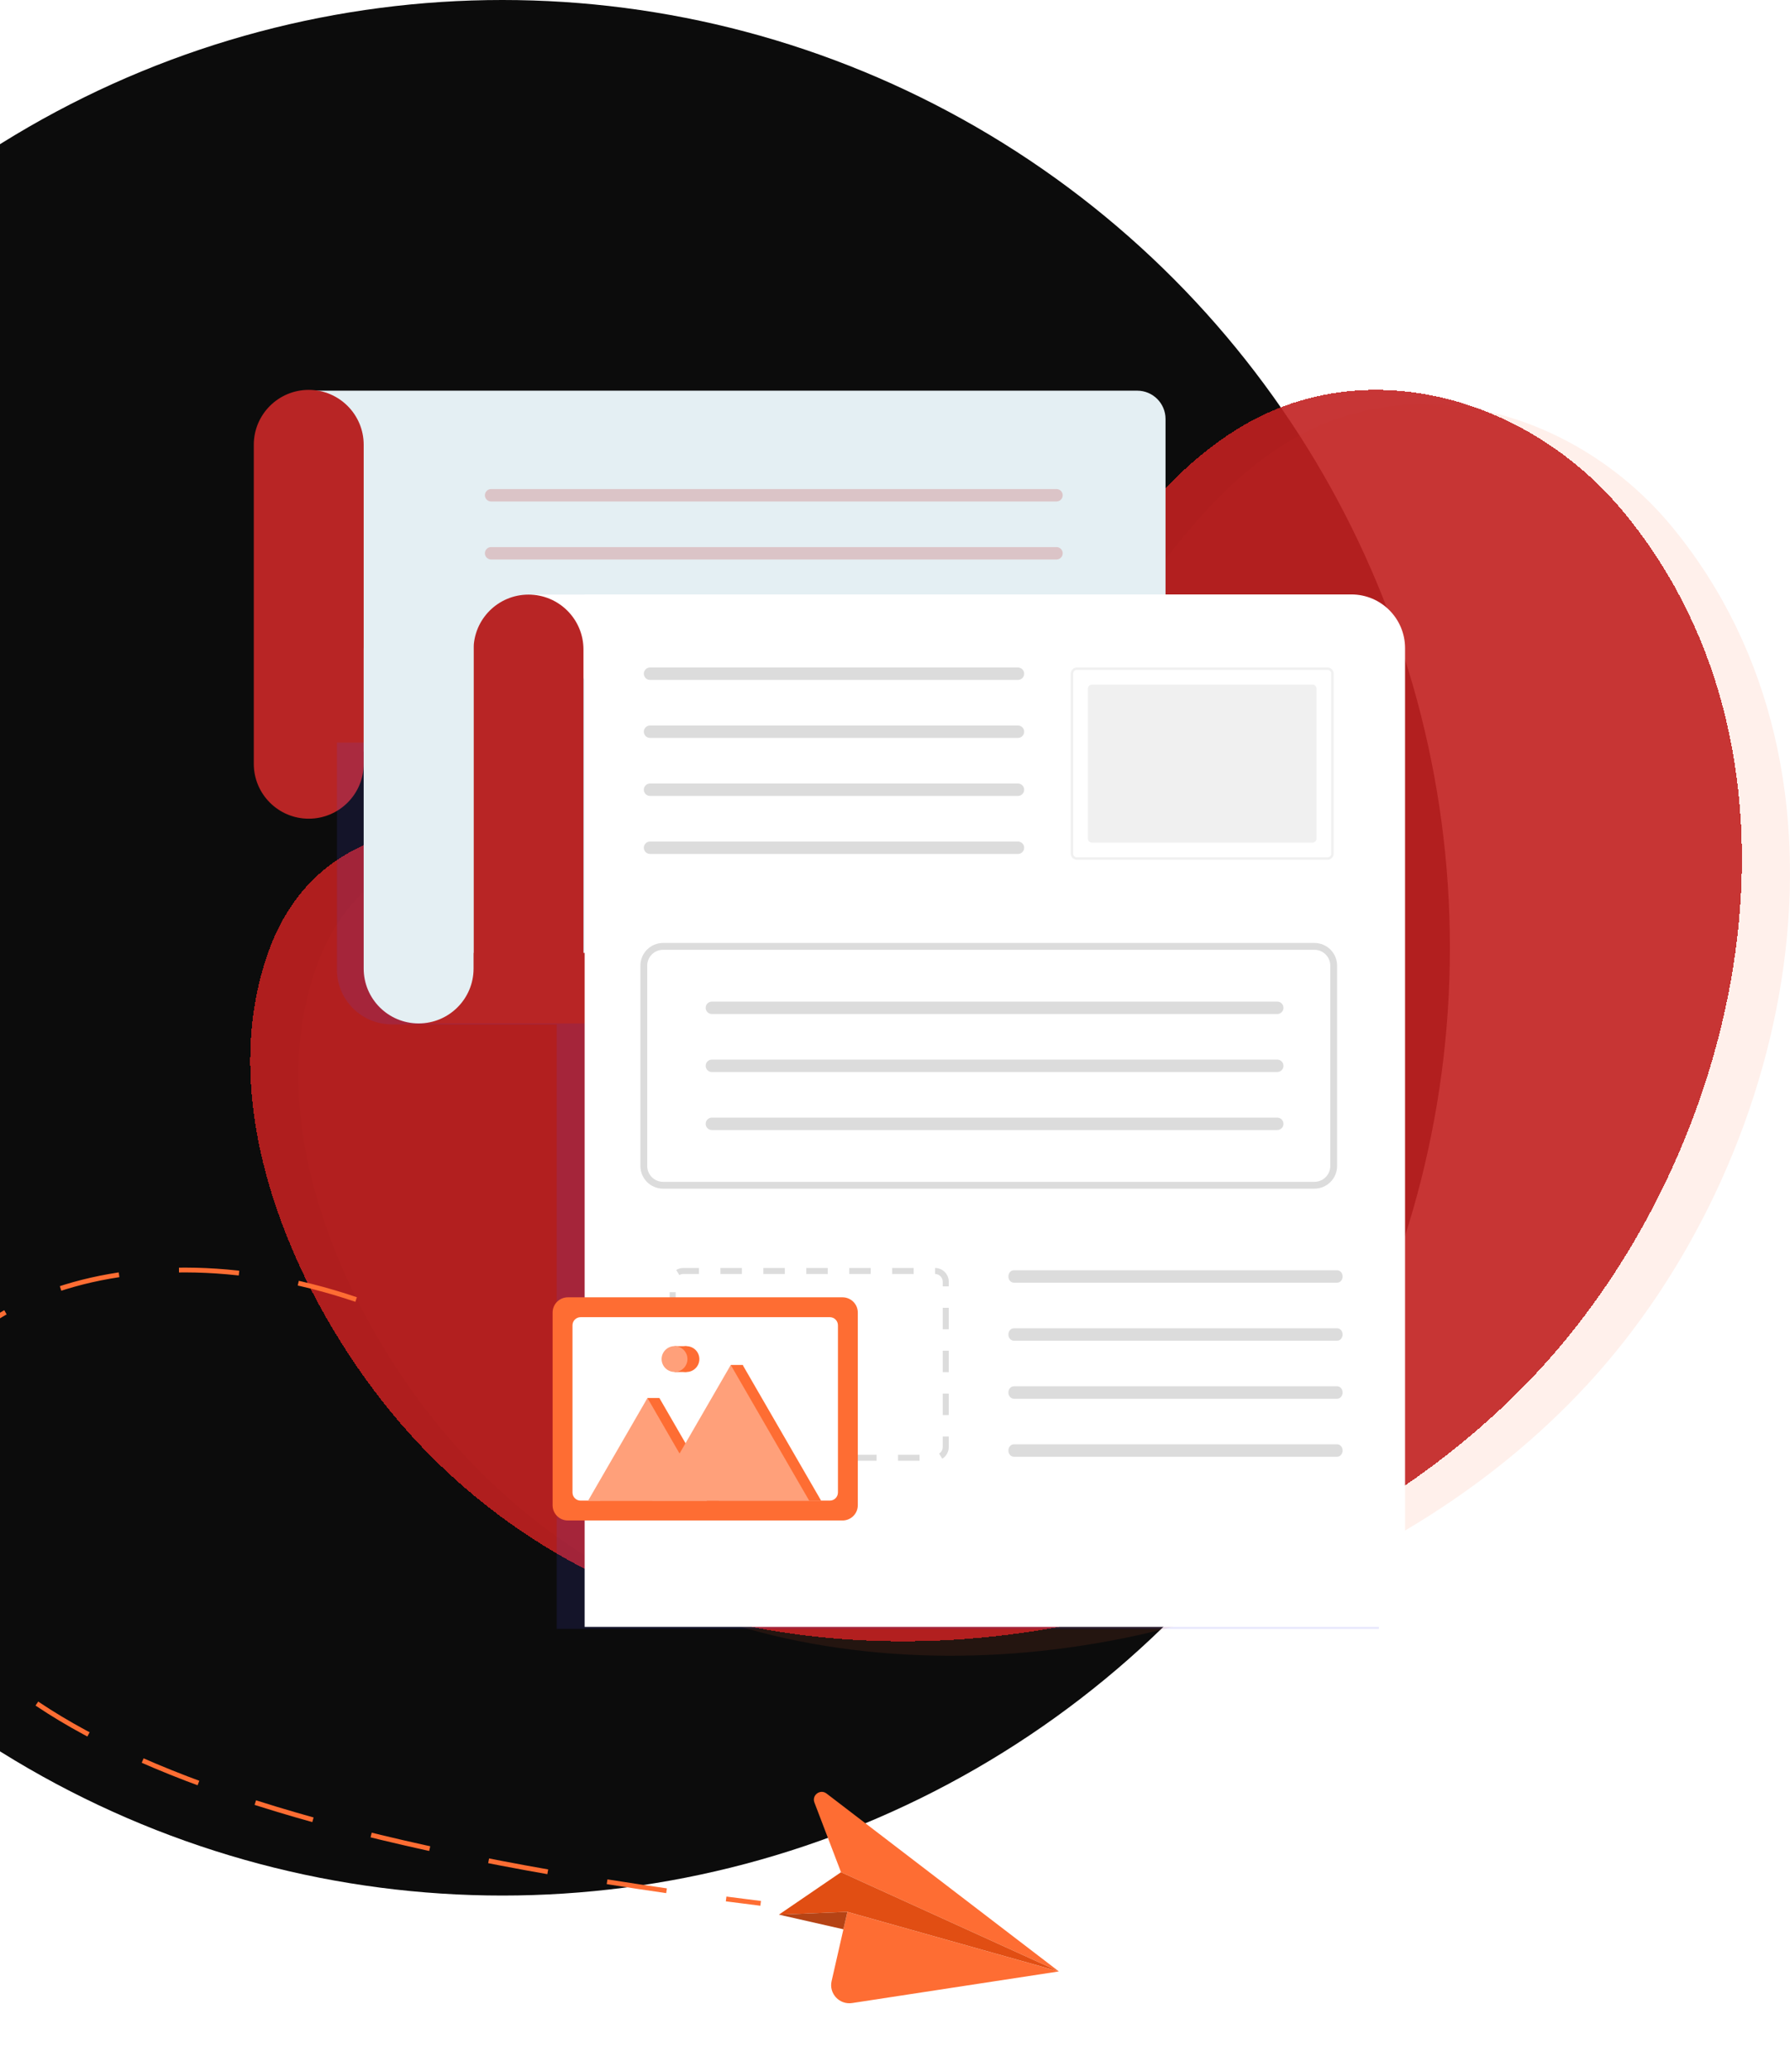 <?xml version="1.0" encoding="UTF-8"?>
<svg xmlns="http://www.w3.org/2000/svg" width="744" height="861" viewBox="0 0 744 861" fill="none">
  <circle cx="179.789" cy="378.408" r="156.383" fill="#4A3AFF"></circle>
  <circle cx="255.081" cy="529.01" r="156.383" fill="#962DFF"></circle>
  <circle cx="308.642" cy="372.627" r="156.383" fill="#2D5BFF"></circle>
  <circle cx="208.819" cy="393.819" r="393.819" fill="#0C0C0C"></circle>
  <path opacity="0.1" d="M694.984 218.922C655.679 171.21 587.056 151.019 533.545 184.727C483.183 216.45 460.653 278.568 415.132 316.113C367.406 355.476 314.868 357.54 257.085 350.516C207.279 344.461 150.591 345.411 130.91 403.358C109.566 466.194 141.06 540.142 179.175 588.584C216.755 636.342 269.167 668.331 326.925 680.858C442.042 705.824 577.691 664.072 659.708 575.368C744.495 483.669 780.672 322.937 694.986 218.922H694.984Z" fill="#FE6D33"></path>
  <g filter="url(#filter0_d_1_1014)">
    <path d="M694.984 218.922C655.679 171.21 587.056 151.019 533.545 184.727C483.183 216.45 460.653 278.568 415.132 316.113C367.406 355.476 314.868 357.54 257.085 350.516C207.279 344.461 150.591 345.411 130.91 403.358C109.566 466.194 141.06 540.142 179.175 588.584C216.755 636.342 269.167 668.331 326.925 680.858C442.042 705.824 577.691 664.072 659.708 575.368C744.495 483.669 780.672 322.937 694.986 218.922H694.984Z" fill="#C12121" fill-opacity="0.9" shape-rendering="crispEdges"></path>
  </g>
  <path d="M128.323 312.295H484.447V174.097C484.447 167.598 479.173 162.331 472.664 162.331H128.323V312.295Z" fill="#E4EFF3"></path>
  <path d="M204.129 251.421H439.122C440.549 251.421 441.707 252.577 441.707 254.002V254.006C441.707 255.432 440.549 256.587 439.122 256.587H204.129C202.701 256.587 201.544 255.432 201.544 254.006V254.002C201.544 252.577 202.701 251.421 204.129 251.421Z" fill="#B40F0F" fill-opacity="0.19"></path>
  <path d="M204.129 232.482H439.122C440.549 232.482 441.707 231.326 441.707 229.901C441.707 228.475 440.549 227.32 439.122 227.32H204.129C202.701 227.32 201.544 228.475 201.544 229.901C201.544 231.326 202.701 232.482 204.129 232.482Z" fill="#B40F0F" fill-opacity="0.19"></path>
  <path d="M204.129 208.377H439.122C440.549 208.377 441.707 207.221 441.707 205.796C441.707 204.37 440.549 203.214 439.122 203.214H204.129C202.701 203.214 201.544 204.37 201.544 205.796C201.544 207.221 202.701 208.377 204.129 208.377Z" fill="#B40F0F" fill-opacity="0.19"></path>
  <path d="M128.324 162H128.327C140.94 162 151.164 172.209 151.164 184.803V317.38C151.164 329.974 140.94 340.183 128.327 340.183H128.324C115.711 340.183 105.487 329.974 105.487 317.38V184.803C105.487 172.209 115.711 162 128.324 162Z" fill="#B82525"></path>
  <path d="M140.041 308.55V402.868C140.041 409.163 142.595 414.864 146.727 418.99C150.859 423.117 156.569 425.667 162.873 425.667H231.387V676.844H573.127V308.55H140.041Z" fill="#5350F2" fill-opacity="0.13"></path>
  <path d="M242.513 247.072H219.677L174 425.255H267.599L242.513 247.072Z" fill="#B82525"></path>
  <path d="M177.195 238.427H327.709V395.953H177.195V238.427Z" fill="#E4EFF3"></path>
  <path d="M220.8 247.072L252.691 297.883L244.643 247.072H220.8Z" fill="white"></path>
  <path d="M219.673 247.072H219.677C232.289 247.072 242.513 257.281 242.513 269.875V402.452C242.513 415.046 232.289 425.255 219.677 425.255H219.673C207.061 425.255 196.837 415.046 196.837 402.452V269.875C196.837 257.281 207.061 247.072 219.673 247.072Z" fill="#B82525"></path>
  <path d="M173.996 247.072H174C186.612 247.072 196.837 257.281 196.837 269.875V402.452C196.837 415.046 186.612 425.255 174 425.255H173.996C161.384 425.255 151.16 415.046 151.16 402.452V269.875C151.16 257.281 161.384 247.072 173.996 247.072Z" fill="#E4EFF3"></path>
  <path d="M243 676H584V269.314C584 256.993 574.01 247 561.682 247H243V676Z" fill="white"></path>
  <path d="M292.955 606.975V604.478H284.031L283.985 606.697V606.971H292.955V606.975ZM301.879 606.975H310.803V604.478H301.879V606.975ZM319.727 606.975H328.651V604.478H319.727V606.975ZM337.575 606.975H346.499V604.478H337.575V606.975ZM355.423 606.975H364.347V604.478H355.423V606.975ZM373.27 606.975H382.194V604.478H373.27V606.975ZM391.651 606.119C393.337 605.072 394.344 603.265 394.344 601.285V596.885H391.844V601.285C391.844 602.398 391.277 603.411 390.331 604.001L391.651 606.119ZM278.337 599.304H280.837V590.393H278.337V599.304ZM391.844 587.978H394.344V579.067H391.844V587.978ZM278.337 581.483H280.837V572.572H278.337V581.483ZM391.844 570.156H394.344V561.245H391.844V570.156ZM278.337 563.661H280.837V554.75H278.337V563.661ZM391.844 552.334H394.344V543.423H391.844V552.334ZM278.337 545.839H280.837V536.928H278.337V545.839ZM391.844 534.512H394.344V532.559C394.344 529.439 391.801 526.885 388.676 526.869L388.661 529.366C390.416 529.377 391.844 530.81 391.844 532.559V534.512ZM282.364 529.832C282.866 529.523 283.441 529.362 284.035 529.362H290.513V526.865H284.035C282.982 526.865 281.952 527.154 281.057 527.701L282.364 529.828V529.832ZM299.437 529.362H308.361V526.865H299.437V529.362ZM317.285 529.362H326.209V526.865H317.285V529.362ZM335.133 529.362H344.056V526.865H335.133V529.362ZM352.98 529.362H361.904V526.865H352.98V529.362ZM370.828 529.362H379.752V526.865H370.828V529.362Z" fill="#DCDCDC"></path>
  <path d="M236.036 539.059H350.191C353.698 539.059 356.541 541.898 356.541 545.4V625.452C356.541 628.954 353.698 631.793 350.191 631.793H236.036C232.528 631.793 229.685 628.954 229.685 625.452V545.4C229.685 541.898 232.528 539.059 236.036 539.059Z" fill="#FE6D33"></path>
  <path d="M344.901 547.311H241.333C239.469 547.311 237.953 548.821 237.953 550.686V620.166C237.953 622.027 239.465 623.541 241.333 623.541H344.901C346.765 623.541 348.281 622.027 348.281 620.166V550.686C348.281 548.825 346.769 547.311 344.901 547.311Z" fill="white"></path>
  <path d="M341.298 623.568L308.689 567.17L276.079 623.568H341.298Z" fill="#FE6D33"></path>
  <path d="M298.792 623.66L274.069 580.897L249.342 623.66H298.792Z" fill="#FE6D33"></path>
  <path d="M269.108 580.897H274.069L274.339 588.533L266.376 593.429L269.108 580.897Z" fill="#FE6D33"></path>
  <path d="M303.785 567.17H308.747L309.017 574.806L301.053 579.699L303.785 567.17Z" fill="#FE6D33"></path>
  <path d="M283.262 569.686C280.522 568.553 279.22 565.416 280.355 562.68C281.49 559.943 284.632 558.644 287.372 559.777C290.113 560.911 291.414 564.048 290.279 566.784C289.144 569.52 286.002 570.82 283.262 569.686Z" fill="#FE6D33"></path>
  <path d="M336.336 623.568L303.727 567.17L271.118 623.568H336.336Z" fill="#FFA07A"></path>
  <path d="M293.831 623.66L269.108 580.897L244.381 623.66H293.831Z" fill="#FFA07A"></path>
  <path d="M280.354 559.369H285.316V570.099H280.354V559.369Z" fill="#FE6D33"></path>
  <path d="M275.137 565.944C274.456 563.062 276.244 560.174 279.131 559.493C282.018 558.813 284.91 560.598 285.591 563.481C286.273 566.363 284.485 569.251 281.598 569.932C278.711 570.612 275.819 568.827 275.137 565.944Z" fill="#FFA07A"></path>
  <path d="M551.78 277.856H447.598C446.465 277.856 445.548 278.773 445.548 279.903V354.696C445.548 355.825 446.465 356.742 447.598 356.742H551.78C552.913 356.742 553.83 355.825 553.83 354.696V279.903C553.83 278.773 552.913 277.856 551.78 277.856Z" stroke="#F0F0F0"></path>
  <path d="M453.86 284.464H545.522C546.455 284.464 547.212 285.22 547.212 286.152V348.443C547.212 349.375 546.455 350.13 545.522 350.13H453.86C452.926 350.13 452.17 349.375 452.17 348.443V286.152C452.17 285.22 452.926 284.464 453.86 284.464Z" fill="#F0F0F0"></path>
  <path d="M275.597 493.911H546.336C551.529 493.911 555.754 489.692 555.754 484.507V401.223C555.754 396.037 551.529 391.823 546.336 391.823H275.597C270.404 391.823 266.179 396.041 266.179 401.223V484.507C266.179 489.692 270.404 493.911 275.597 493.911ZM546.336 394.658C549.963 394.658 552.914 397.601 552.914 401.223V484.507C552.914 488.128 549.963 491.075 546.336 491.075H275.597C271.97 491.075 269.019 488.128 269.019 484.507V401.223C269.019 397.601 271.97 394.658 275.597 394.658H546.336Z" fill="#DCDCDC"></path>
  <path d="M270.184 354.834H423.102C424.53 354.834 425.687 353.679 425.687 352.253C425.687 350.828 424.53 349.672 423.102 349.672H270.184C268.757 349.672 267.599 350.828 267.599 352.253C267.599 353.679 268.757 354.834 270.184 354.834Z" fill="#DCDCDC"></path>
  <path d="M270.184 330.729H423.102C424.53 330.729 425.687 329.573 425.687 328.148C425.687 326.723 424.53 325.567 423.102 325.567H270.184C268.757 325.567 267.599 326.723 267.599 328.148C267.599 329.573 268.757 330.729 270.184 330.729Z" fill="#DCDCDC"></path>
  <path d="M270.184 306.624H423.102C424.53 306.624 425.687 305.468 425.687 304.043C425.687 302.617 424.53 301.461 423.102 301.461H270.184C268.757 301.461 267.599 302.617 267.599 304.043C267.599 305.468 268.757 306.624 270.184 306.624Z" fill="#DCDCDC"></path>
  <path d="M270.184 282.522H423.102C424.53 282.522 425.687 281.367 425.687 279.941C425.687 278.516 424.53 277.36 423.102 277.36H270.184C268.757 277.36 267.599 278.516 267.599 279.941C267.599 281.367 268.757 282.522 270.184 282.522Z" fill="#DCDCDC"></path>
  <path d="M421.409 605.299H555.781C557.035 605.299 558.053 604.143 558.053 602.718C558.053 601.292 557.035 600.136 555.781 600.136H421.405C420.151 600.136 419.132 601.292 419.132 602.718C419.132 604.143 420.151 605.299 421.405 605.299H421.409Z" fill="#DCDCDC"></path>
  <path d="M421.409 581.194H555.781C557.035 581.194 558.053 580.038 558.053 578.612C558.053 577.187 557.035 576.031 555.781 576.031H421.405C420.151 576.031 419.132 577.187 419.132 578.612C419.132 580.038 420.151 581.194 421.405 581.194H421.409Z" fill="#DCDCDC"></path>
  <path d="M421.409 557.088H555.781C557.035 557.088 558.053 555.933 558.053 554.507C558.053 553.082 557.035 551.926 555.781 551.926H421.405C420.151 551.926 419.132 553.082 419.132 554.507C419.132 555.933 420.151 557.088 421.405 557.088H421.409Z" fill="#DCDCDC"></path>
  <path d="M421.409 532.987H555.781C557.035 532.987 558.053 531.831 558.053 530.406C558.053 528.98 557.035 527.824 555.781 527.824H421.405C420.151 527.824 419.132 528.98 419.132 530.406C419.132 531.831 420.151 532.987 421.405 532.987H421.409Z" fill="#DCDCDC"></path>
  <path d="M295.887 469.551H530.876C532.304 469.551 533.461 468.395 533.461 466.97C533.461 465.544 532.304 464.389 530.876 464.389H295.887C294.46 464.389 293.302 465.544 293.302 466.97C293.302 468.395 294.46 469.551 295.887 469.551Z" fill="#DCDCDC"></path>
  <path d="M295.887 445.446H530.876C532.304 445.446 533.461 444.29 533.461 442.865C533.461 441.439 532.304 440.283 530.876 440.283H295.887C294.46 440.283 293.302 441.439 293.302 442.865C293.302 444.29 294.46 445.446 295.887 445.446Z" fill="#DCDCDC"></path>
  <path d="M295.887 421.344H530.876C532.304 421.344 533.461 420.189 533.461 418.763C533.461 417.338 532.304 416.182 530.876 416.182H295.887C294.46 416.182 293.302 417.338 293.302 418.763C293.302 420.189 294.46 421.344 295.887 421.344Z" fill="#DCDCDC"></path>
  <g filter="url(#filter1_d_1_1014)">
    <path d="M440.101 815.157L343.542 741.243C340.933 739.25 337.333 741.913 338.505 744.977L349.559 773.941L440.101 815.157Z" fill="#FE6D33"></path>
    <path d="M352.21 790.418L345.652 819.182C344.47 824.366 348.905 829.115 354.197 828.303L440.096 815.169L352.205 790.43L352.21 790.418Z" fill="#FE6D33"></path>
    <path d="M349.559 773.941L323.744 791.572L352.21 790.418L440.101 815.157L349.559 773.941Z" fill="#E14E13"></path>
    <path d="M350.566 797.66L323.744 791.572L352.21 790.418L350.566 797.66Z" fill="#B54315"></path>
  </g>
  <path d="M148.025 539.978C49.74 506.683 -39.638 544.657 -41.114 611.95C-42.799 688.775 31.375 755.604 316.159 790.88" stroke="#FE6D33" stroke-width="2" stroke-dasharray="25 25"></path>
  <defs>
    <filter id="filter0_d_1_1014" x="104.001" y="162" width="640.002" height="526" color-interpolation-filters="sRGB">
      <feFlood flood-opacity="0" result="BackgroundImageFix"></feFlood>
      <feColorMatrix in="SourceAlpha" type="matrix" values="0 0 0 0 0 0 0 0 0 0 0 0 0 0 0 0 0 0 127 0" result="hardAlpha"></feColorMatrix>
      <feOffset dx="-20" dy="-6"></feOffset>
      <feComposite in2="hardAlpha" operator="out"></feComposite>
      <feColorMatrix type="matrix" values="0 0 0 0 1 0 0 0 0 1 0 0 0 0 1 0 0 0 1 0"></feColorMatrix>
      <feBlend mode="normal" in2="BackgroundImageFix" result="effect1_dropShadow_1_1014"></feBlend>
      <feBlend mode="normal" in="SourceGraphic" in2="effect1_dropShadow_1_1014" result="shape"></feBlend>
    </filter>
    <filter id="filter1_d_1_1014" x="299.744" y="720.554" width="164.357" height="135.84" color-interpolation-filters="sRGB">
      <feFlood flood-opacity="0" result="BackgroundImageFix"></feFlood>
      <feColorMatrix in="SourceAlpha" type="matrix" values="0 0 0 0 0 0 0 0 0 0 0 0 0 0 0 0 0 0 127 0" result="hardAlpha"></feColorMatrix>
      <feOffset dy="4"></feOffset>
      <feGaussianBlur stdDeviation="12"></feGaussianBlur>
      <feComposite in2="hardAlpha" operator="out"></feComposite>
      <feColorMatrix type="matrix" values="0 0 0 0 0 0 0 0 0 0 0 0 0 0 0 0 0 0 0.15 0"></feColorMatrix>
      <feBlend mode="normal" in2="BackgroundImageFix" result="effect1_dropShadow_1_1014"></feBlend>
      <feBlend mode="normal" in="SourceGraphic" in2="effect1_dropShadow_1_1014" result="shape"></feBlend>
    </filter>
  </defs>
</svg>
